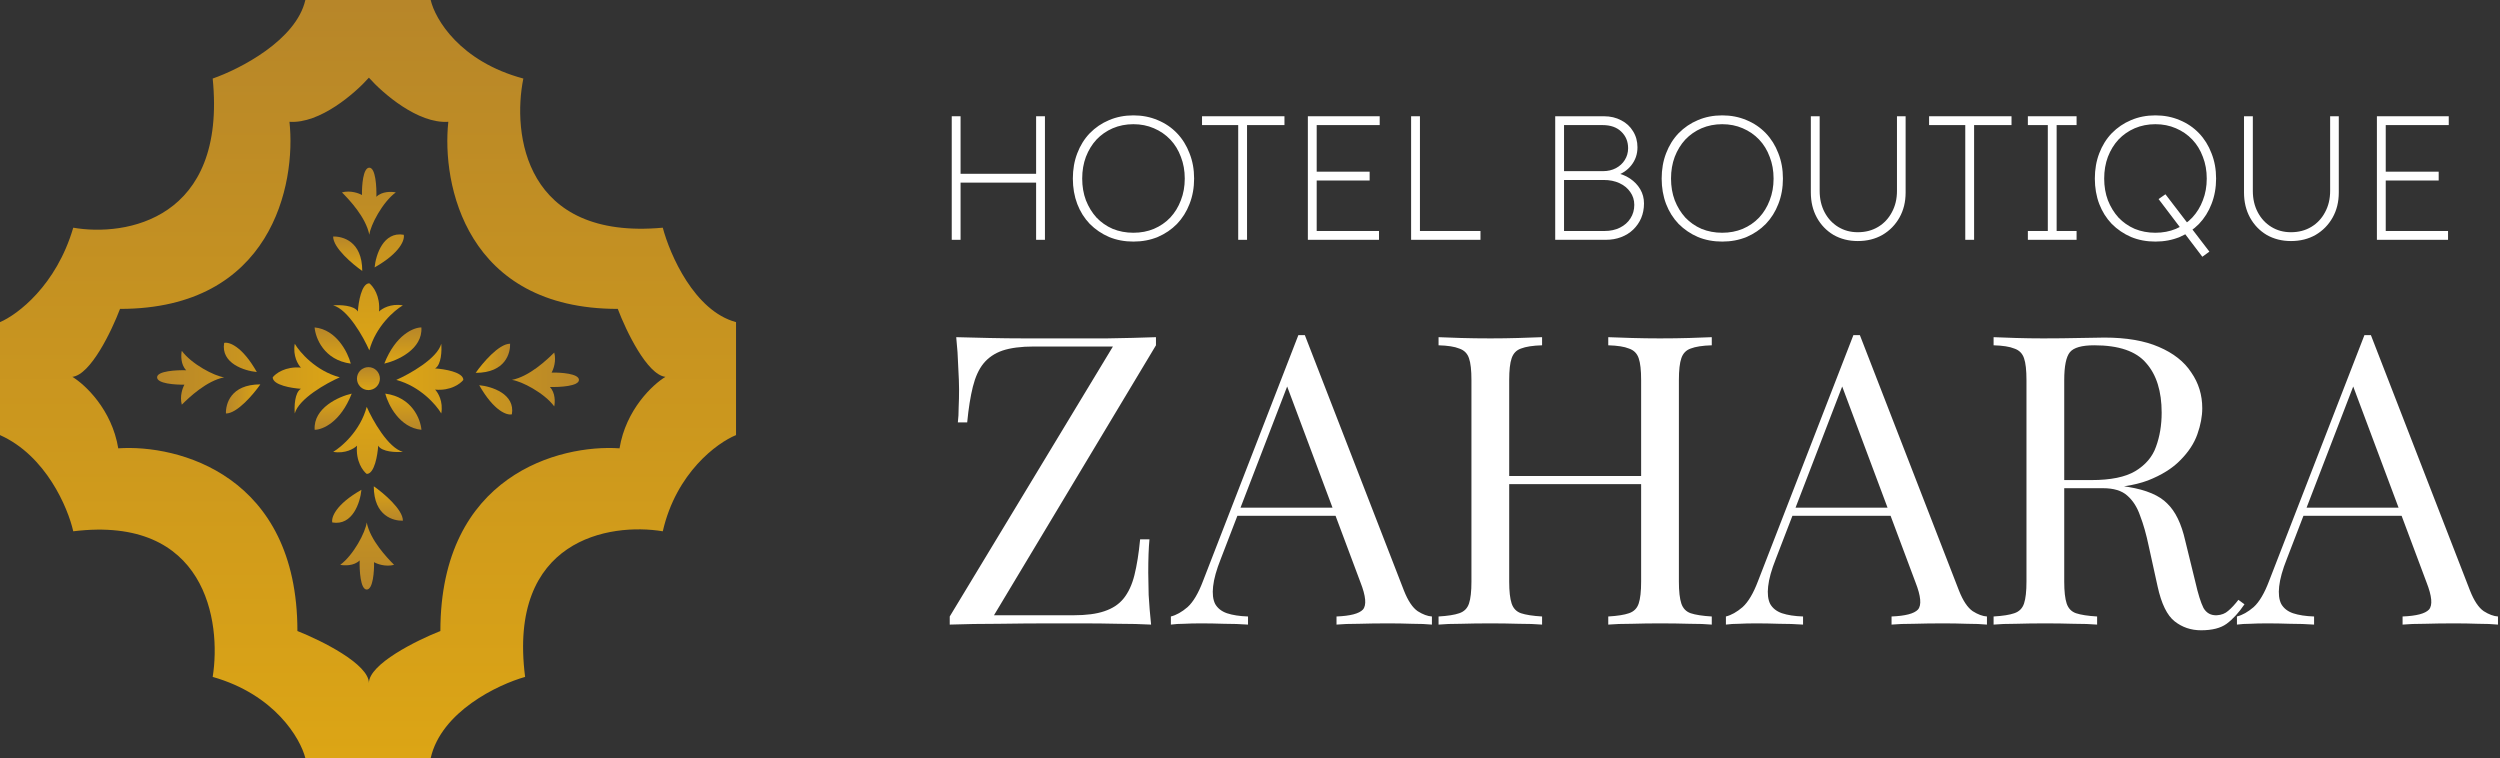 <svg width="864" height="262" viewBox="0 0 864 262" fill="none" xmlns="http://www.w3.org/2000/svg">
<rect x="0" y="0" width="864" height="262" fill="#333333" stroke="none"/>
<path d="M358.081 82.879V40.178H361.131V82.879H358.081ZM328.922 82.879V40.178H331.972V82.879H328.922ZM330.691 63.114V60.064H359.179V63.114H330.691Z" fill="white"/>
<path d="M391.701 83.489C388.651 83.489 385.845 82.96 383.283 81.903C380.761 80.805 378.545 79.3 376.633 77.389C374.763 75.437 373.319 73.139 372.302 70.496C371.286 67.812 370.777 64.883 370.777 61.711C370.777 58.539 371.286 55.632 372.302 52.988C373.319 50.304 374.763 47.986 376.633 46.034C378.545 44.082 380.761 42.577 383.283 41.52C385.845 40.422 388.651 39.873 391.701 39.873C394.751 39.873 397.557 40.422 400.119 41.52C402.681 42.577 404.897 44.082 406.768 46.034C408.639 47.986 410.082 50.304 411.099 52.988C412.156 55.632 412.685 58.539 412.685 61.711C412.685 64.883 412.156 67.812 411.099 70.496C410.082 73.139 408.639 75.437 406.768 77.389C404.897 79.3 402.681 80.805 400.119 81.903C397.557 82.96 394.751 83.489 391.701 83.489ZM391.701 80.439C394.263 80.439 396.621 79.991 398.777 79.097C400.973 78.161 402.864 76.86 404.45 75.193C406.036 73.485 407.256 71.492 408.11 69.215C409.005 66.937 409.452 64.436 409.452 61.711C409.452 58.987 409.005 56.486 408.11 54.208C407.256 51.89 406.036 49.898 404.45 48.23C402.864 46.563 400.973 45.261 398.777 44.326C396.621 43.391 394.263 42.923 391.701 42.923C389.139 42.923 386.76 43.391 384.564 44.326C382.408 45.261 380.537 46.563 378.951 48.23C377.406 49.898 376.186 51.89 375.291 54.208C374.437 56.486 374.01 58.987 374.01 61.711C374.01 64.436 374.437 66.937 375.291 69.215C376.186 71.492 377.406 73.485 378.951 75.193C380.537 76.86 382.408 78.161 384.564 79.097C386.76 79.991 389.139 80.439 391.701 80.439Z" fill="white"/>
<path d="M427.925 82.879V43.228H415.42V40.178H443.908V43.228H430.975V82.879H427.925Z" fill="white"/>
<path d="M451.996 82.879V40.178H476.824V43.228H455.047V79.829H476.58V82.879H451.996ZM453.461 62.383V59.332H473.347V62.383H453.461Z" fill="white"/>
<path d="M487.68 82.879V40.178H490.73V79.829H511.653V82.879H487.68Z" fill="white"/>
<path d="M537.481 82.879V40.178H554.318C556.554 40.178 558.547 40.646 560.296 41.581C562.045 42.476 563.407 43.736 564.383 45.363C565.4 46.99 565.908 48.84 565.908 50.914C565.908 53.273 565.196 55.347 563.773 57.136C562.39 58.885 560.54 60.105 558.222 60.796L558.039 59.637C560.072 60.003 561.841 60.695 563.346 61.711C564.851 62.728 566.03 63.968 566.884 65.433C567.738 66.897 568.165 68.523 568.165 70.313C568.165 72.143 567.84 73.83 567.189 75.376C566.538 76.88 565.623 78.202 564.444 79.341C563.265 80.48 561.862 81.354 560.235 81.964C558.649 82.574 556.88 82.879 554.928 82.879H537.481ZM540.531 79.829H554.562C556.554 79.829 558.323 79.442 559.869 78.67C561.414 77.897 562.614 76.84 563.468 75.498C564.363 74.115 564.81 72.549 564.81 70.801C564.81 69.133 564.342 67.649 563.407 66.347C562.512 65.046 561.272 64.029 559.686 63.297C558.1 62.566 556.29 62.2 554.257 62.2H540.531V79.829ZM540.531 59.149H553.952C555.66 59.149 557.164 58.804 558.466 58.112C559.767 57.421 560.784 56.486 561.516 55.306C562.289 54.086 562.675 52.724 562.675 51.219C562.675 48.901 561.882 46.99 560.296 45.485C558.75 43.98 556.595 43.228 553.83 43.228H540.531V59.149Z" fill="white"/>
<path d="M595.197 83.489C592.147 83.489 589.34 82.96 586.778 81.903C584.257 80.805 582.041 79.3 580.129 77.389C578.259 75.437 576.815 73.139 575.798 70.496C574.782 67.812 574.273 64.883 574.273 61.711C574.273 58.539 574.782 55.632 575.798 52.988C576.815 50.304 578.259 47.986 580.129 46.034C582.041 44.082 584.257 42.577 586.778 41.52C589.34 40.422 592.147 39.873 595.197 39.873C598.247 39.873 601.053 40.422 603.615 41.52C606.177 42.577 608.393 44.082 610.264 46.034C612.135 47.986 613.578 50.304 614.595 52.988C615.652 55.632 616.181 58.539 616.181 61.711C616.181 64.883 615.652 67.812 614.595 70.496C613.578 73.139 612.135 75.437 610.264 77.389C608.393 79.3 606.177 80.805 603.615 81.903C601.053 82.96 598.247 83.489 595.197 83.489ZM595.197 80.439C597.759 80.439 600.117 79.991 602.273 79.097C604.469 78.161 606.36 76.86 607.946 75.193C609.532 73.485 610.752 71.492 611.606 69.215C612.501 66.937 612.948 64.436 612.948 61.711C612.948 58.987 612.501 56.486 611.606 54.208C610.752 51.89 609.532 49.898 607.946 48.23C606.36 46.563 604.469 45.261 602.273 44.326C600.117 43.391 597.759 42.923 595.197 42.923C592.635 42.923 590.255 43.391 588.059 44.326C585.904 45.261 584.033 46.563 582.447 48.23C580.902 49.898 579.682 51.89 578.787 54.208C577.933 56.486 577.506 58.987 577.506 61.711C577.506 64.436 577.933 66.937 578.787 69.215C579.682 71.492 580.902 73.485 582.447 75.193C584.033 76.86 585.904 78.161 588.059 79.097C590.255 79.991 592.635 80.439 595.197 80.439Z" fill="white"/>
<path d="M642.052 83.306C638.921 83.306 636.115 82.594 633.634 81.171C631.194 79.707 629.283 77.714 627.9 75.193C626.517 72.671 625.826 69.784 625.826 66.531V40.178H628.876V65.981C628.876 68.747 629.445 71.207 630.584 73.363C631.723 75.518 633.288 77.206 635.281 78.426C637.274 79.646 639.531 80.256 642.052 80.256C644.695 80.256 647.034 79.646 649.067 78.426C651.101 77.206 652.687 75.518 653.825 73.363C655.005 71.207 655.594 68.747 655.594 65.981V40.178H658.583V66.531C658.583 69.784 657.872 72.671 656.448 75.193C655.025 77.714 653.073 79.707 650.592 81.171C648.112 82.594 645.265 83.306 642.052 83.306Z" fill="white"/>
<path d="M679.198 82.879V43.228H666.692V40.178H695.18V43.228H682.248V82.879H679.198Z" fill="white"/>
<path d="M700.829 82.879V79.829H707.722V43.228H700.829V40.178H717.665V43.228H710.772V79.829H717.665V82.879H700.829Z" fill="white"/>
<path d="M761.126 88.735L745.998 68.788L748.377 67.141L763.566 86.966L761.126 88.735ZM744.9 83.489C741.849 83.489 739.043 82.96 736.481 81.903C733.96 80.805 731.744 79.3 729.832 77.389C727.962 75.437 726.518 73.139 725.501 70.496C724.484 67.812 723.976 64.883 723.976 61.711C723.976 58.539 724.484 55.632 725.501 52.988C726.518 50.304 727.962 47.986 729.832 46.034C731.744 44.082 733.96 42.577 736.481 41.52C739.043 40.422 741.849 39.873 744.9 39.873C747.95 39.873 750.756 40.422 753.318 41.52C755.88 42.577 758.096 44.082 759.967 46.034C761.837 47.986 763.281 50.304 764.298 52.988C765.355 55.632 765.884 58.539 765.884 61.711C765.884 64.883 765.355 67.812 764.298 70.496C763.281 73.139 761.837 75.437 759.967 77.389C758.096 79.3 755.88 80.805 753.318 81.903C750.756 82.96 747.95 83.489 744.9 83.489ZM744.9 80.439C747.462 80.439 749.82 79.991 751.976 79.097C754.172 78.161 756.063 76.86 757.649 75.193C759.235 73.485 760.455 71.492 761.309 69.215C762.203 66.937 762.651 64.436 762.651 61.711C762.651 58.987 762.203 56.486 761.309 54.208C760.455 51.89 759.235 49.898 757.649 48.23C756.063 46.563 754.172 45.261 751.976 44.326C749.82 43.391 747.462 42.923 744.9 42.923C742.337 42.923 739.958 43.391 737.762 44.326C735.607 45.261 733.736 46.563 732.15 48.23C730.605 49.898 729.385 51.89 728.49 54.208C727.636 56.486 727.209 58.987 727.209 61.711C727.209 64.436 727.636 66.937 728.49 69.215C729.385 71.492 730.605 73.485 732.15 75.193C733.736 76.86 735.607 78.161 737.762 79.097C739.958 79.991 742.337 80.439 744.9 80.439Z" fill="white"/>
<path d="M791.755 83.306C788.624 83.306 785.818 82.594 783.337 81.171C780.897 79.707 778.985 77.714 777.603 75.193C776.22 72.671 775.529 69.784 775.529 66.531V40.178H778.579V65.981C778.579 68.747 779.148 71.207 780.287 73.363C781.426 75.518 782.991 77.206 784.984 78.426C786.977 79.646 789.234 80.256 791.755 80.256C794.398 80.256 796.737 79.646 798.77 78.426C800.804 77.206 802.39 75.518 803.528 73.363C804.708 71.207 805.297 68.747 805.297 65.981V40.178H808.286V66.531C808.286 69.784 807.575 72.671 806.151 75.193C804.728 77.714 802.776 79.707 800.295 81.171C797.814 82.594 794.968 83.306 791.755 83.306Z" fill="white"/>
<path d="M821.458 82.879V40.178H846.286V43.228H824.508V79.829H846.042V82.879H821.458ZM822.922 62.383V59.332H842.809V62.383H822.922Z" fill="white"/>
<path d="M399.5 116.527V119.333L343.52 212.634H371.019C375.415 212.634 378.969 212.167 381.682 211.231C384.488 210.296 386.686 208.846 388.276 206.882C389.96 204.824 391.222 202.112 392.064 198.744C392.906 195.377 393.561 191.262 394.028 186.398H397.255C396.975 189.297 396.835 193.132 396.835 197.903C396.835 199.68 396.881 202.252 396.975 205.619C397.162 208.893 397.442 212.307 397.817 215.861C394.356 215.674 390.568 215.581 386.452 215.581C382.337 215.487 378.221 215.44 374.106 215.44C370.083 215.44 366.342 215.44 362.881 215.44C357.363 215.44 351.517 215.487 345.343 215.581C339.264 215.581 333.558 215.674 328.227 215.861V213.055L384.628 119.754H357.269C352.873 119.754 349.272 120.222 346.466 121.157C343.753 122.092 341.555 123.589 339.872 125.647C338.282 127.611 337.066 130.277 336.224 133.644C335.382 137.011 334.727 141.127 334.26 145.991H331.033C331.22 144.494 331.313 142.764 331.313 140.799C331.407 138.835 331.454 136.731 331.454 134.486C331.454 132.709 331.36 130.183 331.173 126.909C331.079 123.542 330.846 120.081 330.471 116.527C333.932 116.621 337.72 116.714 341.836 116.808C345.951 116.901 350.067 116.948 354.183 116.948C358.298 116.948 362.039 116.948 365.407 116.948C370.738 116.948 376.444 116.948 382.524 116.948C388.697 116.854 394.356 116.714 399.5 116.527Z" fill="white"/>
<path d="M450.956 115.826L485.19 204.076C486.593 207.63 488.183 210.015 489.96 211.231C491.738 212.354 493.374 212.962 494.871 213.055V215.861C493 215.674 490.709 215.581 487.996 215.581C485.284 215.487 482.571 215.44 479.859 215.44C476.211 215.44 472.797 215.487 469.616 215.581C466.436 215.581 463.864 215.674 461.9 215.861V213.055C466.67 212.868 469.71 212.073 471.019 210.67C472.329 209.173 472.048 206.04 470.178 201.27L444.081 131.539L446.326 129.715L421.914 193.132C420.417 196.874 419.528 200.054 419.248 202.673C418.967 205.198 419.201 207.209 419.949 208.706C420.791 210.202 422.147 211.278 424.018 211.933C425.982 212.588 428.414 212.962 431.314 213.055V215.861C428.695 215.674 425.936 215.581 423.036 215.581C420.23 215.487 417.611 215.44 415.179 215.44C412.841 215.44 410.83 215.487 409.146 215.581C407.556 215.581 406.059 215.674 404.656 215.861V213.055C406.527 212.588 408.445 211.512 410.409 209.828C412.373 208.051 414.15 205.058 415.74 200.849L448.711 115.826C449.086 115.826 449.46 115.826 449.834 115.826C450.208 115.826 450.582 115.826 450.956 115.826ZM468.073 175.454V178.26H426.263L427.666 175.454H468.073Z" fill="white"/>
<path d="M555.812 215.861V213.055C558.992 212.868 561.377 212.494 562.967 211.933C564.651 211.372 565.773 210.249 566.334 208.566C566.895 206.882 567.176 204.356 567.176 200.989V131.399C567.176 127.938 566.895 125.413 566.334 123.823C565.773 122.139 564.651 121.017 562.967 120.456C561.377 119.801 558.992 119.427 555.812 119.333V116.527C557.963 116.621 560.675 116.714 563.949 116.808C567.223 116.901 570.45 116.948 573.63 116.948C577.278 116.948 580.692 116.901 583.872 116.808C587.052 116.714 589.624 116.621 591.589 116.527V119.333C588.409 119.427 585.977 119.801 584.293 120.456C582.703 121.017 581.627 122.139 581.066 123.823C580.505 125.413 580.224 127.938 580.224 131.399V200.989C580.224 204.356 580.505 206.882 581.066 208.566C581.627 210.249 582.703 211.372 584.293 211.933C585.977 212.494 588.409 212.868 591.589 213.055V215.861C589.624 215.674 587.052 215.581 583.872 215.581C580.692 215.487 577.278 215.44 573.63 215.44C570.45 215.44 567.223 215.487 563.949 215.581C560.675 215.581 557.963 215.674 555.812 215.861ZM497.165 215.861V213.055C500.345 212.868 502.73 212.494 504.321 211.933C506.004 211.372 507.127 210.249 507.688 208.566C508.249 206.882 508.53 204.356 508.53 200.989V131.399C508.53 127.938 508.249 125.413 507.688 123.823C507.127 122.139 506.004 121.017 504.321 120.456C502.73 119.801 500.345 119.427 497.165 119.333V116.527C499.129 116.621 501.702 116.714 504.882 116.808C508.062 116.901 511.476 116.948 515.124 116.948C518.398 116.948 521.624 116.901 524.805 116.808C528.078 116.714 530.791 116.621 532.942 116.527V119.333C529.762 119.427 527.33 119.801 525.647 120.456C524.056 121.017 522.981 122.139 522.42 123.823C521.858 125.413 521.578 127.938 521.578 131.399V200.989C521.578 204.356 521.858 206.882 522.42 208.566C522.981 210.249 524.056 211.372 525.647 211.933C527.33 212.494 529.762 212.868 532.942 213.055V215.861C530.791 215.674 528.078 215.581 524.805 215.581C521.624 215.487 518.398 215.44 515.124 215.44C511.476 215.44 508.062 215.487 504.882 215.581C501.702 215.581 499.129 215.674 497.165 215.861ZM516.667 167.317V164.511H572.087V167.317H516.667Z" fill="white"/>
<path d="M642.776 115.826L677.01 204.076C678.413 207.63 680.003 210.015 681.78 211.231C683.557 212.354 685.194 212.962 686.691 213.055V215.861C684.82 215.674 682.528 215.581 679.816 215.581C677.103 215.487 674.391 215.44 671.678 215.44C668.031 215.44 664.617 215.487 661.436 215.581C658.256 215.581 655.684 215.674 653.72 215.861V213.055C658.49 212.868 661.53 212.073 662.839 210.67C664.149 209.173 663.868 206.04 661.998 201.27L635.901 131.539L638.146 129.715L613.733 193.132C612.237 196.874 611.348 200.054 611.068 202.673C610.787 205.198 611.021 207.209 611.769 208.706C612.611 210.202 613.967 211.278 615.838 211.933C617.802 212.588 620.234 212.962 623.134 213.055V215.861C620.515 215.674 617.755 215.581 614.856 215.581C612.05 215.487 609.431 215.44 606.999 215.44C604.661 215.44 602.65 215.487 600.966 215.581C599.376 215.581 597.879 215.674 596.476 215.861V213.055C598.347 212.588 600.264 211.512 602.229 209.828C604.193 208.051 605.97 205.058 607.56 200.849L640.531 115.826C640.905 115.826 641.28 115.826 641.654 115.826C642.028 115.826 642.402 115.826 642.776 115.826ZM659.893 175.454V178.26H618.083L619.486 175.454H659.893Z" fill="white"/>
<path d="M688.985 116.527C690.949 116.621 693.521 116.714 696.702 116.808C699.882 116.901 703.015 116.948 706.102 116.948C710.498 116.948 714.707 116.901 718.729 116.808C722.751 116.714 725.604 116.667 727.288 116.667C734.864 116.667 741.131 117.743 746.088 119.894C751.139 122.046 754.88 124.992 757.312 128.733C759.838 132.381 761.101 136.497 761.101 141.08C761.101 143.886 760.539 146.879 759.417 150.059C758.294 153.24 756.33 156.233 753.524 159.039C750.812 161.845 747.07 164.183 742.3 166.054C737.53 167.831 731.497 168.72 724.201 168.72H710.732V165.914H722.798C729.439 165.914 734.49 164.885 737.951 162.827C741.505 160.676 743.89 157.87 745.106 154.409C746.415 150.854 747.07 146.926 747.07 142.623C747.07 135.234 745.293 129.528 741.739 125.506C738.278 121.391 732.292 119.333 723.78 119.333C719.477 119.333 716.671 120.128 715.362 121.718C714.052 123.308 713.398 126.535 713.398 131.399V200.989C713.398 204.356 713.678 206.882 714.239 208.566C714.801 210.249 715.876 211.372 717.466 211.933C719.15 212.494 721.582 212.868 724.762 213.055V215.861C722.611 215.674 719.898 215.581 716.625 215.581C713.444 215.487 710.217 215.44 706.944 215.44C703.296 215.44 699.882 215.487 696.702 215.581C693.521 215.581 690.949 215.674 688.985 215.861V213.055C692.165 212.868 694.55 212.494 696.14 211.933C697.824 211.372 698.946 210.249 699.508 208.566C700.069 206.882 700.349 204.356 700.349 200.989V131.399C700.349 127.938 700.069 125.413 699.508 123.823C698.946 122.139 697.824 121.017 696.14 120.456C694.55 119.801 692.165 119.427 688.985 119.333V116.527ZM711.293 166.334C716.344 166.522 720.319 166.755 723.219 167.036C726.118 167.223 728.457 167.41 730.234 167.597C732.105 167.784 733.882 168.018 735.565 168.299C741.832 169.328 746.322 171.245 749.034 174.051C751.841 176.764 753.898 181.019 755.208 186.819L758.715 201.129C759.651 205.245 760.586 208.238 761.521 210.109C762.55 211.886 764.094 212.728 766.151 212.634C767.741 212.541 769.051 212.026 770.08 211.091C771.202 210.156 772.371 208.893 773.587 207.303L775.692 208.846C773.728 211.746 771.67 213.991 769.519 215.581C767.461 217.077 764.515 217.825 760.68 217.825C757.219 217.825 754.179 216.797 751.56 214.739C748.941 212.681 746.977 208.659 745.667 202.673L742.581 188.643C741.739 184.621 740.757 181.16 739.634 178.26C738.605 175.267 737.109 172.929 735.145 171.245C733.274 169.561 730.468 168.72 726.726 168.72H711.574L711.293 166.334Z" fill="white"/>
<path d="M819.387 115.826L853.621 204.076C855.024 207.63 856.614 210.015 858.392 211.231C860.169 212.354 861.806 212.962 863.302 213.055V215.861C861.431 215.674 859.14 215.581 856.427 215.581C853.715 215.487 851.002 215.44 848.29 215.44C844.642 215.44 841.228 215.487 838.048 215.581C834.868 215.581 832.295 215.674 830.331 215.861V213.055C835.101 212.868 838.141 212.073 839.451 210.67C840.76 209.173 840.48 206.04 838.609 201.27L812.513 131.539L814.757 129.715L790.345 193.132C788.848 196.874 787.96 200.054 787.679 202.673C787.398 205.198 787.632 207.209 788.381 208.706C789.222 210.202 790.579 211.278 792.449 211.933C794.414 212.588 796.845 212.962 799.745 213.055V215.861C797.126 215.674 794.367 215.581 791.467 215.581C788.661 215.487 786.042 215.44 783.61 215.44C781.272 215.44 779.261 215.487 777.577 215.581C775.987 215.581 774.491 215.674 773.088 215.861V213.055C774.958 212.588 776.876 211.512 778.84 209.828C780.804 208.051 782.581 205.058 784.172 200.849L817.143 115.826C817.517 115.826 817.891 115.826 818.265 115.826C818.639 115.826 819.013 115.826 819.387 115.826ZM836.504 175.454V178.26H794.694L796.097 175.454H836.504Z" fill="white"/>
<path d="M148.843 0C150.368 6.597 158.908 21.261 180.868 27.145C177.005 46.157 181.234 83.083 229.059 78.691C231.499 87.963 239.978 107.47 254.374 111.327V150.368C247.867 153.012 233.695 163.361 229.059 183.613C210.657 180.563 175.377 186.359 181.478 233.939C172.124 236.583 152.503 245.896 148.843 262H105.531C103.803 255.188 94.978 240.04 73.506 233.939C76.556 214.826 71.188 178.001 25.315 183.613C23.485 175.48 15.86 157.444 0 150.368V111.327C5.999 108.785 19.459 98.7 25.315 78.691C43.413 81.843 78.386 75.946 73.506 27.145C82.859 23.892 102.359 13.908 105.531 0H148.843ZM127.491 26.842C122.713 32.23 110.532 42.825 100.04 42.093C102.378 63.647 93.94 106.754 41.48 106.754C38.633 114.277 31.353 129.507 25.009 130.239C29.381 132.883 38.673 141.524 40.869 154.944C61.508 153.521 102.785 164.156 102.785 218.081C111.02 221.334 127.491 229.488 127.491 236.076C127.491 229.488 143.961 221.334 152.196 218.081C152.196 164.156 193.474 153.521 214.112 154.944C216.308 141.524 225.601 132.883 229.973 130.239C223.629 129.507 216.35 114.277 213.503 106.754C161.042 106.754 152.603 63.647 154.941 42.093C144.449 42.825 132.27 32.23 127.491 26.842Z" fill="url(#paint0_linear_857_136)"/>
<path d="M132.821 125.663C137.294 124.647 146.119 120.722 145.631 113.158C142.988 113.158 136.725 115.659 132.821 125.663Z" fill="url(#paint1_linear_857_136)"/>
<path d="M108.726 113.158C109.031 116.818 111.959 124.443 121.231 125.663C120.214 121.8 116.29 113.89 108.726 113.158Z" fill="url(#paint2_linear_857_136)"/>
<path d="M136.786 66.491C132.21 69.846 128.044 77.777 127.636 81.132C126.415 75.031 120.705 69.033 118.18 66.491C121.108 65.707 124.015 66.775 125.102 67.406C125.032 64.255 125.44 57.951 127.636 57.951C129.832 57.951 130.178 64.661 130.076 68.016C132.028 66.064 135.363 66.186 136.786 66.491Z" fill="url(#paint3_linear_857_136)"/>
<path d="M129.465 92.417C129.872 88.147 132.454 79.912 139.53 81.132C139.937 82.758 138.493 87.293 129.465 92.417Z" fill="url(#paint4_linear_857_136)"/>
<path d="M130.99 107.667C131.478 102.299 128.957 98.924 127.636 97.907C124.952 97.907 123.874 104.414 123.67 107.667C122.402 105.471 117.448 105.329 115.13 105.532C120.254 106.905 125.602 116.474 127.636 121.087C129.859 112.791 136.288 107.26 139.225 105.532C135.077 104.8 132.007 106.65 130.99 107.667Z" fill="url(#paint5_linear_857_136)"/>
<path d="M115.13 81.741C118.282 81.639 125.195 83.265 125.195 93.636C121.84 91.297 115.13 85.645 115.13 81.741Z" fill="url(#paint6_linear_857_136)"/>
<path d="M121.554 136.034C117.081 137.051 108.256 140.975 108.744 148.539C111.387 148.539 117.65 146.038 121.554 136.034Z" fill="url(#paint7_linear_857_136)"/>
<path d="M145.649 148.539C145.344 144.879 142.416 137.254 133.144 136.034C134.161 139.897 138.085 147.807 145.649 148.539Z" fill="url(#paint8_linear_857_136)"/>
<path d="M117.588 195.202C122.164 191.847 126.33 183.917 126.738 180.562C127.959 186.662 133.669 192.66 136.194 195.202C133.266 195.986 130.359 194.919 129.272 194.287C129.342 197.439 128.934 203.742 126.738 203.742C124.542 203.742 124.196 197.032 124.298 193.677C122.346 195.629 119.011 195.507 117.588 195.202Z" fill="url(#paint9_linear_857_136)"/>
<path d="M124.909 169.277C124.502 173.547 121.92 181.782 114.844 180.562C114.437 178.935 115.881 174.401 124.909 169.277Z" fill="url(#paint10_linear_857_136)"/>
<path d="M123.384 154.026C122.896 159.394 125.417 162.77 126.738 163.786C129.422 163.786 130.5 157.28 130.704 154.026C131.972 156.222 136.926 156.365 139.244 156.161C134.12 154.788 128.772 145.219 126.738 140.606C124.515 148.902 118.086 154.433 115.149 156.161C119.297 156.893 122.367 155.043 123.384 154.026Z" fill="url(#paint11_linear_857_136)"/>
<path d="M139.244 179.955C136.092 180.056 129.179 178.431 129.179 168.059C132.534 170.398 139.244 176.051 139.244 179.955Z" fill="url(#paint12_linear_857_136)"/>
<path d="M191.544 140.447C188.189 135.871 180.259 131.706 176.903 131.297C183.004 130.076 189.002 124.366 191.544 121.841C192.328 124.769 191.261 127.676 190.629 128.763C193.781 128.693 200.084 129.101 200.084 131.297C200.084 133.493 193.374 133.839 190.019 133.737C191.971 135.689 191.849 139.024 191.544 140.447Z" fill="url(#paint13_linear_857_136)"/>
<path d="M165.618 133.126C169.888 133.533 178.123 136.115 176.903 143.191C175.277 143.598 170.742 142.154 165.618 133.126Z" fill="url(#paint14_linear_857_136)"/>
<path d="M150.368 134.651C155.736 135.139 159.112 132.618 160.128 131.297C160.128 128.613 153.621 127.535 150.368 127.331C152.564 126.063 152.706 121.109 152.503 118.791C151.13 123.915 141.561 129.263 136.948 131.297C145.244 133.52 150.775 139.95 152.503 142.886C153.235 138.738 151.385 135.668 150.368 134.651Z" fill="url(#paint15_linear_857_136)"/>
<path d="M176.293 118.791C176.394 121.943 174.769 128.856 164.397 128.856C166.736 125.501 172.388 118.791 176.293 118.791Z" fill="url(#paint16_linear_857_136)"/>
<path d="M62.831 121.25C66.186 125.826 74.117 129.992 77.472 130.4C71.371 131.621 65.373 137.331 62.831 139.856C62.047 136.928 63.114 134.021 63.746 132.934C60.594 133.004 54.291 132.596 54.291 130.4C54.291 128.204 61.001 127.859 64.356 127.96C62.404 126.008 62.526 122.674 62.831 121.25Z" fill="url(#paint17_linear_857_136)"/>
<path d="M88.757 128.571C84.487 128.164 76.252 125.582 77.472 118.506C79.098 118.099 83.633 119.543 88.757 128.571Z" fill="url(#paint18_linear_857_136)"/>
<path d="M104.007 127.046C98.639 126.558 95.263 129.079 94.247 130.4C94.247 133.084 100.754 134.162 104.007 134.366C101.811 135.634 101.669 140.588 101.872 142.906C103.245 137.782 112.814 132.434 117.427 130.4C109.131 128.177 103.6 121.748 101.872 118.811C101.14 122.959 102.99 126.029 104.007 127.046Z" fill="url(#paint19_linear_857_136)"/>
<path d="M78.082 142.906C77.981 139.755 79.606 132.841 89.978 132.841C87.639 136.196 81.987 142.906 78.082 142.906Z" fill="url(#paint20_linear_857_136)"/>
<circle cx="127.33" cy="130.846" r="3.965" fill="url(#paint21_linear_857_136)"/>
<defs>
<linearGradient id="paint0_linear_857_136" x1="127.187" y1="0" x2="127.187" y2="262" gradientUnits="userSpaceOnUse">
<stop stop-color="#B78629"/>
<stop offset="1" stop-color="#DCA515"/>
</linearGradient>
<linearGradient id="paint1_linear_857_136" x1="127.188" y1="113.158" x2="127.188" y2="125.663" gradientUnits="userSpaceOnUse">
<stop stop-color="#B78629"/>
<stop offset="1" stop-color="#DCA515"/>
</linearGradient>
<linearGradient id="paint2_linear_857_136" x1="127.188" y1="113.158" x2="127.188" y2="125.663" gradientUnits="userSpaceOnUse">
<stop stop-color="#B78629"/>
<stop offset="1" stop-color="#DCA515"/>
</linearGradient>
<linearGradient id="paint3_linear_857_136" x1="127.361" y1="57.951" x2="127.361" y2="121.087" gradientUnits="userSpaceOnUse">
<stop stop-color="#B78629"/>
<stop offset="1" stop-color="#DCA515"/>
</linearGradient>
<linearGradient id="paint4_linear_857_136" x1="127.361" y1="57.951" x2="127.361" y2="121.087" gradientUnits="userSpaceOnUse">
<stop stop-color="#B78629"/>
<stop offset="1" stop-color="#DCA515"/>
</linearGradient>
<linearGradient id="paint5_linear_857_136" x1="127.361" y1="57.951" x2="127.361" y2="121.087" gradientUnits="userSpaceOnUse">
<stop stop-color="#B78629"/>
<stop offset="1" stop-color="#DCA515"/>
</linearGradient>
<linearGradient id="paint6_linear_857_136" x1="120.162" y1="81.736" x2="120.162" y2="93.636" gradientUnits="userSpaceOnUse">
<stop stop-color="#B78629"/>
<stop offset="1" stop-color="#DCA515"/>
</linearGradient>
<linearGradient id="paint7_linear_857_136" x1="127.187" y1="148.539" x2="127.187" y2="136.034" gradientUnits="userSpaceOnUse">
<stop stop-color="#B78629"/>
<stop offset="1" stop-color="#DCA515"/>
</linearGradient>
<linearGradient id="paint8_linear_857_136" x1="127.187" y1="148.539" x2="127.187" y2="136.034" gradientUnits="userSpaceOnUse">
<stop stop-color="#B78629"/>
<stop offset="1" stop-color="#DCA515"/>
</linearGradient>
<linearGradient id="paint9_linear_857_136" x1="127.013" y1="203.742" x2="127.013" y2="140.606" gradientUnits="userSpaceOnUse">
<stop stop-color="#B78629"/>
<stop offset="1" stop-color="#DCA515"/>
</linearGradient>
<linearGradient id="paint10_linear_857_136" x1="127.013" y1="203.742" x2="127.013" y2="140.606" gradientUnits="userSpaceOnUse">
<stop stop-color="#B78629"/>
<stop offset="1" stop-color="#DCA515"/>
</linearGradient>
<linearGradient id="paint11_linear_857_136" x1="127.013" y1="203.742" x2="127.013" y2="140.606" gradientUnits="userSpaceOnUse">
<stop stop-color="#B78629"/>
<stop offset="1" stop-color="#DCA515"/>
</linearGradient>
<linearGradient id="paint12_linear_857_136" x1="134.212" y1="179.959" x2="134.212" y2="168.059" gradientUnits="userSpaceOnUse">
<stop stop-color="#B78629"/>
<stop offset="1" stop-color="#DCA515"/>
</linearGradient>
<linearGradient id="paint13_linear_857_136" x1="200.084" y1="131.022" x2="136.948" y2="131.022" gradientUnits="userSpaceOnUse">
<stop stop-color="#B78629"/>
<stop offset="1" stop-color="#DCA515"/>
</linearGradient>
<linearGradient id="paint14_linear_857_136" x1="200.084" y1="131.022" x2="136.948" y2="131.022" gradientUnits="userSpaceOnUse">
<stop stop-color="#B78629"/>
<stop offset="1" stop-color="#DCA515"/>
</linearGradient>
<linearGradient id="paint15_linear_857_136" x1="200.084" y1="131.022" x2="136.948" y2="131.022" gradientUnits="userSpaceOnUse">
<stop stop-color="#B78629"/>
<stop offset="1" stop-color="#DCA515"/>
</linearGradient>
<linearGradient id="paint16_linear_857_136" x1="176.297" y1="123.824" x2="164.397" y2="123.824" gradientUnits="userSpaceOnUse">
<stop stop-color="#B78629"/>
<stop offset="1" stop-color="#DCA515"/>
</linearGradient>
<linearGradient id="paint17_linear_857_136" x1="54.291" y1="130.676" x2="117.427" y2="130.676" gradientUnits="userSpaceOnUse">
<stop stop-color="#B78629"/>
<stop offset="1" stop-color="#DCA515"/>
</linearGradient>
<linearGradient id="paint18_linear_857_136" x1="54.291" y1="130.676" x2="117.427" y2="130.676" gradientUnits="userSpaceOnUse">
<stop stop-color="#B78629"/>
<stop offset="1" stop-color="#DCA515"/>
</linearGradient>
<linearGradient id="paint19_linear_857_136" x1="54.291" y1="130.676" x2="117.427" y2="130.676" gradientUnits="userSpaceOnUse">
<stop stop-color="#B78629"/>
<stop offset="1" stop-color="#DCA515"/>
</linearGradient>
<linearGradient id="paint20_linear_857_136" x1="78.078" y1="137.874" x2="89.978" y2="137.874" gradientUnits="userSpaceOnUse">
<stop stop-color="#B78629"/>
<stop offset="1" stop-color="#DCA515"/>
</linearGradient>
<linearGradient id="paint21_linear_857_136" x1="127.33" y1="126.881" x2="127.33" y2="134.811" gradientUnits="userSpaceOnUse">
<stop stop-color="#B78629"/>
<stop offset="1" stop-color="#DCA515"/>
</linearGradient>
</defs>
</svg>
